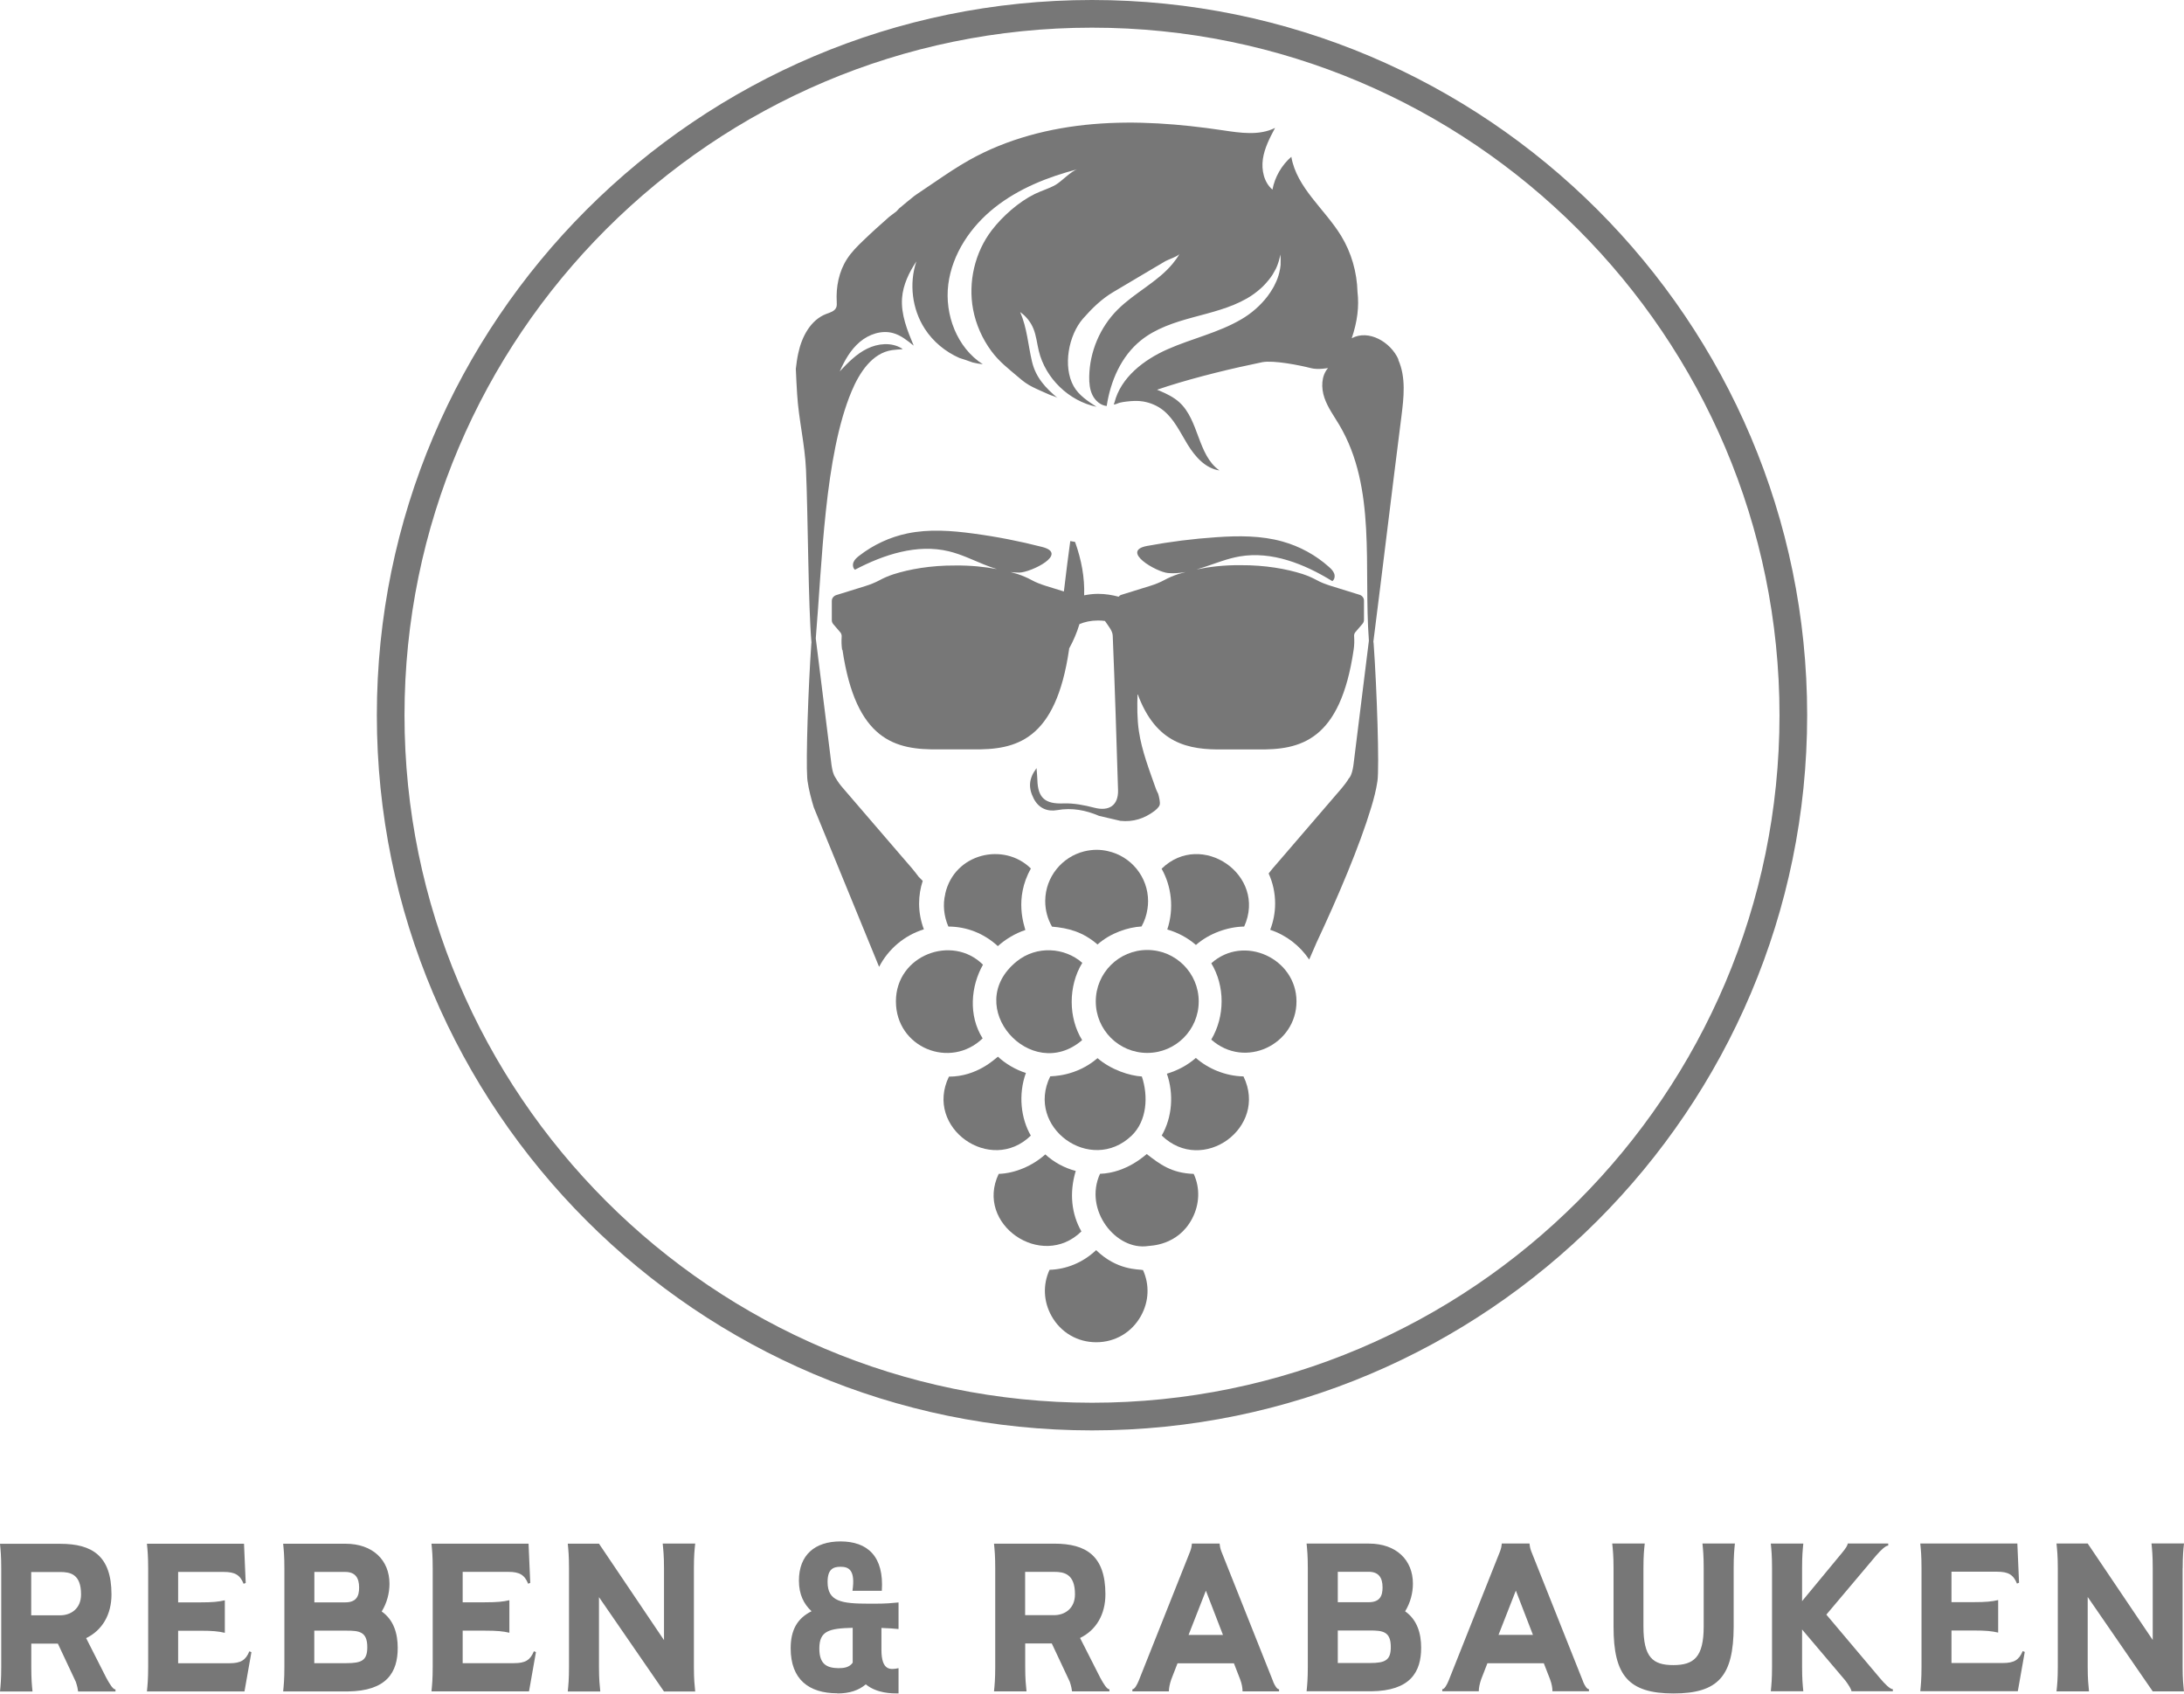 <?xml version="1.0" encoding="UTF-8"?>
<svg id="Ebene_1" data-name="Ebene 1" xmlns="http://www.w3.org/2000/svg" viewBox="0 0 283.46 219.8">
  <defs>
    <style>
      .cls-1 {
        fill: #777;
      }
    </style>
  </defs>
  <path class="cls-1" d="m141.73,0C90.55,0,48.91,41.64,48.91,92.82s41.64,92.82,92.82,92.82,92.82-41.64,92.82-92.82S192.91,0,141.73,0h0Zm0,182.05c-49.2,0-89.23-40.03-89.23-89.23S92.53,3.59,141.73,3.59s89.23,40.03,89.23,89.23-40.03,89.23-89.23,89.23h0Z"/>
  <path class="cls-1" d="m109.34,84.31c1.74,11.82,6.88,13.04,12.52,12.94h4.37c5.64.1,10.79-1.12,12.52-12.94,0-.05,0-.09.01-.14.58-1.05,1.02-2.1,1.34-3.17.68-.29,1.49-.47,2.42-.47.31,0,.61.02.89.06.02.03.05.06.07.1.38.56.92,1.19.94,1.8.28,6.68.48,13.36.69,20.04.06,1.98-1.15,2.8-3.07,2.3-1.31-.34-2.69-.61-4.03-.56-2.32.09-3.31-.68-3.37-3.05-.01-.43-.06-.87-.11-1.53-1.04,1.4-1.07,2.58-.36,3.96.65,1.26,1.78,1.71,3.03,1.49,1.97-.35,3.75.02,5.46.75l2.75.64c1.67.18,3.11-.3,4.4-1.26.21-.16.59-.48.7-.79.11-.33-.09-1.11-.19-1.46-.1-.21-.21-.41-.29-.63-.86-2.45-1.83-4.93-2.21-7.47-.24-1.6-.23-3.24-.18-4.89,2.38,6.52,6.61,7.31,11.16,7.23h4.37c5.64.1,10.79-1.12,12.52-12.94.09-.59.1-1.18.06-1.75-.02-.2.04-.39.18-.55l.91-1.06c.12-.14.19-.32.19-.5v-2.52c0-.34-.23-.64-.58-.75l-3.77-1.17c-.63-.2-1.25-.43-1.82-.75-.57-.31-1.18-.57-1.82-.78-2.04-.65-4.8-1.16-8.05-1.14-2.14-.02-4.03.21-5.68.55.34-.1.67-.2,1-.31,1.52-.5,3.02-1.11,4.6-1.38,4.18-.71,8.4.99,12.01,3.21.3-.21.37-.65.24-.99-.13-.34-.4-.61-.67-.85-1.72-1.54-3.8-2.68-6.03-3.3-2.78-.78-5.71-.76-8.59-.56-3.01.2-6.01.58-8.98,1.13-3.55.66,1.19,3.39,2.71,3.52.76.07,1.52,0,2.28-.13-.32.08-.65.17-.94.26-.64.21-1.25.47-1.82.78-.57.31-1.19.55-1.82.75l-3.77,1.17c-.14.04-.26.14-.35.24-.83-.22-1.72-.37-2.67-.37-.63,0-1.23.08-1.8.19.08-2.28-.34-4.59-1.18-6.93-.21-.04-.41-.08-.62-.11-.13,1.01-.27,2.01-.4,3.02-.14,1.17-.29,2.35-.43,3.52l-2.36-.73c-.63-.2-1.25-.43-1.83-.75-.57-.31-1.18-.57-1.82-.78-.29-.09-.59-.18-.91-.26.38.05.76.07,1.15.07,1.53-.04,6.44-2.44,2.94-3.33-2.92-.75-5.89-1.33-8.88-1.73-2.86-.39-5.79-.61-8.61-.02-2.26.47-4.41,1.47-6.24,2.89-.29.23-.58.47-.73.81-.15.33-.11.78.17,1.01,3.75-1.97,8.08-3.39,12.2-2.39,1.56.38,3.01,1.08,4.5,1.69.57.23,1.15.44,1.73.62-1.57-.3-3.38-.49-5.38-.47-3.25-.02-6.01.49-8.05,1.14-.64.21-1.25.47-1.82.78-.58.31-1.19.55-1.83.75l-3.77,1.17c-.34.11-.58.41-.58.75v2.52c0,.18.07.36.19.5l.91,1.06c.13.15.19.35.18.55-.04.58-.03,1.16.06,1.75h0Z"/>
  <path class="cls-1" d="m181.5,46.64c-1.02-2.27-3.87-3.92-6.06-2.74.74-2.18.97-4.14.75-6-.07-2.57-.79-5.11-2.13-7.3-2.13-3.48-5.77-6.23-6.46-10.25-1.26,1.09-2.14,2.62-2.45,4.26-1.1-.94-1.45-2.54-1.24-3.98.21-1.43.9-2.75,1.58-4.03-2.06,1.03-4.51.65-6.78.31-5.57-.83-11.23-1.28-16.84-.8-5.61.48-11.2,1.92-16.1,4.68-1.51.85-2.95,1.82-4.39,2.8-.82.56-1.65,1.11-2.47,1.67-.08.05-.16.11-.24.17-.66.53-1.32,1.07-1.97,1.62-.11.12-.23.24-.34.37-.33.24-.64.49-.97.74-1.15,1.01-2.28,2.03-3.38,3.09-.76.73-1.51,1.48-2.08,2.37-1.05,1.62-1.44,3.62-1.33,5.55.01.24.03.49-.06.72-.2.51-.81.67-1.32.86-2.02.78-3.16,2.96-3.61,5.08-.15.67-.24,1.35-.32,2.04.04,1.13.11,2.24.17,3.28.2,3.3,1.01,6.52,1.15,9.8.27,6.15.29,17.75.71,22.42,0,.07-.02.14-.02.21-.39,5.57-.71,14.86-.53,17.39.01.15.02.28.04.39.17,1.16.47,2.3.81,3.42l8.48,20.7c1.19-2.31,3.28-4.09,5.81-4.87-.39-1.04-.62-2.17-.62-3.35,0-1.03.17-2.02.47-2.94l-.52-.52c-.29-.39-.58-.76-.89-1.13-.4-.47-.81-.94-1.21-1.4-2.58-3-5.16-6-7.74-9-.35-.4-.67-.83-.93-1.29-.07-.13-.16-.24-.22-.38-.23-.55-.31-1.15-.38-1.75-.66-5.33-1.32-10.67-1.99-16,.83-9.84,1.13-23.69,4.65-32.07,1.01-2.41,2.66-4.96,5.24-5.34.47-.07.93-.09,1.39-.12-.05-.04-.1-.09-.15-.12-1.32-.8-3.06-.64-4.46.05-1.39.68-2.5,1.82-3.56,2.95.63-1.42,1.41-2.81,2.6-3.82,1.18-1,2.83-1.57,4.33-1.15,1.01.28,1.86.97,2.67,1.63-.83-1.98-1.67-4.05-1.51-6.19.13-1.71.91-3.32,1.86-4.75-.97,2.88-.56,6.2,1.09,8.75,1.08,1.67,2.67,2.98,4.48,3.78.58.18,1.16.38,1.74.59.43.1.87.19,1.31.23-3.35-2.14-4.98-6.44-4.48-10.38.51-3.95,2.91-7.49,6.03-9.96,3.12-2.47,6.9-3.97,10.75-4.97-.83.22-2.04,1.55-2.84,2.02-.89.51-1.81.75-2.71,1.19-2.08,1.02-4.18,2.88-5.58,4.7-2.21,2.88-3.1,6.73-2.43,10.3.37,1.94,1.19,3.79,2.36,5.38,1,1.37,2.25,2.32,3.52,3.4.29.25.58.49.89.71.62.44,1.3.74,1.99,1.05.38.17.76.34,1.15.51.31.14.83.24,1.09.46-1.59-1.32-2.87-2.68-3.36-4.77-.51-2.17-.63-4.33-1.53-6.41.75.53,1.35,1.27,1.7,2.11.39.93.48,1.96.72,2.95.87,3.55,3.9,6.48,7.48,7.23-1.13-.73-2.3-1.5-2.96-2.67-1.43-2.55-.67-6.62,1.22-8.78,1.18-1.34,2.4-2.54,3.94-3.45,1.5-.89,3-1.78,4.5-2.67.75-.44,1.5-.89,2.25-1.33.34-.2,1.66-.63,1.84-.96-.26.47-.57.89-.9,1.29-1.93,2.35-4.95,3.77-7.14,5.96-2.29,2.28-3.64,5.48-3.69,8.71-.01.81.06,1.65.42,2.38.36.73,1.04,1.34,1.85,1.42.49-3.24,1.88-6.46,4.43-8.51,1.93-1.56,4.36-2.34,6.75-2.99,2.39-.65,4.85-1.22,7-2.45.64-.36,1.25-.81,1.8-1.3.09-.08.18-.16.27-.25.11-.1.21-.21.31-.32.1-.1.19-.21.28-.32.08-.1.17-.2.25-.3.16-.2.31-.41.45-.63.04-.07.08-.14.12-.21.1-.17.2-.35.29-.52.04-.09.08-.18.12-.27.08-.18.14-.35.2-.54.03-.08.06-.17.08-.25.08-.27.14-.54.18-.81.05.38.06.76.04,1.14,0,.07,0,.15,0,.22-.03.33-.09.66-.17.99-.03.12-.06.25-.1.37-.07.25-.17.5-.27.74-.09.21-.19.42-.3.63-.05.09-.1.18-.15.27-.22.38-.46.75-.73,1.1-.91,1.18-2.08,2.2-3.35,2.94-2.98,1.76-6.45,2.51-9.61,3.91-3.08,1.36-6.06,3.66-6.88,6.9-.02.09-.08.17-.1.26.23.02.55-.17.79-.23.29-.07.59-.12.89-.15.69-.08,1.44-.13,2.13-.01.95.16,1.87.55,2.62,1.15,1.43,1.15,2.21,2.89,3.17,4.45.96,1.56,2.31,3.1,4.12,3.35-2.84-1.99-2.63-6.52-5.21-8.85-.72-.65-1.62-1.09-2.51-1.47-.13-.05-.25-.1-.38-.15.48-.16.97-.33,1.42-.47,3.78-1.2,8.3-2.3,12.26-3.11,1.46-.27,4.85.4,6.28.77.95.25,2.24-.01,2.24-.01-.89,1.02-.91,2.56-.48,3.84.43,1.28,1.25,2.39,1.94,3.55,4.86,8.2,3.13,18.42,3.84,28-.65,5.23-1.3,10.46-1.95,15.7-.07.6-.15,1.2-.38,1.75-.06.14-.15.25-.22.38h-.03c-.26.46-.59.88-.93,1.29-2.58,3-5.16,6-7.74,9-.4.47-.81.94-1.21,1.4-.19.22-.37.46-.55.69.54,1.19.84,2.51.84,3.9,0,1.2-.23,2.35-.64,3.41,2.09.69,3.86,2.07,5.06,3.86l.84-1.93.07-.17c2.85-6.07,5.64-12.66,7.14-17.64.34-1.12.64-2.26.81-3.42.26-1.79-.07-11.88-.49-17.78,0-.1-.02-.21-.04-.31,1.24-9.74,2.4-19.49,3.64-29.23.31-2.47.61-5.09-.41-7.36h0Z"/>
  <path class="cls-1" d="m140.45,134.99c-1.79-2.88-1.83-7,.02-10.03-2.26-1.99-5.89-2.29-8.51-.19-7.22,5.85,1.87,15.93,8.49,10.22h0Z"/>
  <path class="cls-1" d="m150.76,112.74c1.28,2.25,1.65,5.17.74,7.89,1.35.39,2.66,1.08,3.72,2.01,1.73-1.52,4.16-2.36,6.26-2.39,3.02-6.67-5.55-12.56-10.72-7.5h0Z"/>
  <path class="cls-1" d="m122.69,116.01c-.35,1.38-.18,2.93.4,4.24,2.36.01,4.6.87,6.42,2.54.92-.84,2.25-1.66,3.57-2.09-.09-.47-1.51-4.04.72-7.98-3.48-3.45-9.93-2.01-11.12,3.28h0Z"/>
  <path class="cls-1" d="m127.54,134.77c-1.89-2.98-1.53-6.81.04-9.57-3.99-3.98-11.3-1.25-11.3,4.76s7.05,8.86,11.26,4.8h0Z"/>
  <path class="cls-1" d="m146.87,147.39c2.01-1.93,2.18-5.14,1.33-7.68-1.58-.09-4.01-.87-5.75-2.38-2.83,2.43-5.98,2.32-6.14,2.36-3.26,6.64,5.26,12.77,10.56,7.7h0Z"/>
  <path class="cls-1" d="m157.21,125.01c1.79,2.96,1.79,6.89,0,9.91,4.4,3.9,11.06.62,11.06-4.95s-6.82-8.75-11.05-4.96h0Z"/>
  <path class="cls-1" d="m148.84,149.77c-.15.09-2.59,2.45-6.07,2.57-2.15,4.7,2.08,10.01,6.25,9.37h0c.15-.05,3.83.03,5.71-3.56.98-1.87,1.04-3.99.2-5.8-2.88-.09-4.41-1.27-6.09-2.57h0Z"/>
  <path class="cls-1" d="m155.21,137.3c-1.11.97-2.36,1.62-3.76,2.05.92,2.63.69,5.67-.67,8.02,5.3,5.15,13.85-1.03,10.61-7.67-2.34-.05-4.58-.99-6.18-2.4h0Z"/>
  <path class="cls-1" d="m140.35,159.81c-1.25-2.19-1.61-4.93-.73-7.84-1.51-.4-2.86-1.15-3.95-2.15-1.62,1.46-3.9,2.46-6.05,2.53-3.13,6.53,5.58,12.52,10.73,7.47h0Z"/>
  <path class="cls-1" d="m142.27,162.24c-1.72,1.63-3.87,2.49-6.05,2.56-.88,1.91-.8,4.09.25,5.98,1.19,2.14,3.36,3.42,5.81,3.42s4.62-1.28,5.81-3.43c1.04-1.88,1.12-4.04.26-5.94-.61-.13-3.35.07-6.09-2.59h0Z"/>
  <path class="cls-1" d="m133.79,147.38c-1.28-2.2-1.66-5.31-.64-8.13-1.34-.42-2.65-1.2-3.63-2.11-.43.31-2.71,2.58-6.36,2.59-3.23,6.67,5.43,12.73,10.63,7.65h0Z"/>
  <path class="cls-1" d="m142.43,122.59c1.73-1.53,3.98-2.25,5.73-2.35.39-.69.65-1.46.77-2.28.05-.32.08-.65.08-.99,0-3.19-2.23-5.85-5.22-6.51-.47-.11-.96-.17-1.46-.17-.56,0-1.1.08-1.61.2-2.88.72-5.03,3.31-5.06,6.4,0,.02,0,.05,0,.07,0,1.2.32,2.33.88,3.3,2.16.19,4,.68,5.9,2.31h0Z"/>
  <path class="cls-1" d="m155.58,129.97c0-3.69-2.99-6.68-6.68-6.68s-6.68,2.99-6.68,6.68,2.99,6.68,6.68,6.68,6.68-2.99,6.68-6.68h0Z"/>
  <path class="cls-1" d="m13.81,217.78l-2.63-5.18c2.08-1.01,3.29-3.04,3.29-5.67,0-5.01-2.52-6.57-6.63-6.57H0c.08.82.16,1.56.16,3.2v12.77c0,1.64-.08,2.39-.16,3.2h4.22c-.08-.82-.16-1.56-.16-3.2v-3.02h3.45l2.33,4.96c.19.55.27.99.3,1.26h4.85v-.27c-.33,0-.74-.68-1.18-1.48h0Zm-9.76-13.76h3.76c1.29,0,2.71.25,2.71,2.91,0,1.89-1.37,2.71-2.71,2.71h-3.76v-5.62h0Zm28.31,10.3c-.47,1.15-1.12,1.54-2.58,1.54h-6.66v-4.22h2.85c1.64,0,2.38.08,3.21.27v-4.22c-.82.19-1.56.27-3.21.27h-2.85v-3.95h5.92c1.45,0,2.11.38,2.58,1.54l.27-.11-.22-5.09h-12.6c.08.82.16,1.56.16,3.2v12.77c0,1.64-.08,2.38-.16,3.2h12.66l.9-5.1-.27-.11h0Zm19.26-.44c0-1.89-.52-3.64-2.08-4.74.68-1.1,1.01-2.38,1.01-3.59,0-3.07-2.16-5.2-5.72-5.2h-8.08c.08.82.16,1.56.16,3.2v12.77c0,1.64-.08,2.38-.16,3.2h8.38c5.1-.05,6.49-2.52,6.49-5.64h0Zm-6.82-9.87c1.29,0,1.81.74,1.81,2.03,0,1.12-.36,1.92-1.81,1.92h-4v-3.95h4Zm.16,11.84h-4.17v-4.22h4.17c1.64,0,2.71.11,2.71,2.14,0,1.7-.69,2.08-2.71,2.08h0Zm24.33-1.54c-.47,1.15-1.12,1.54-2.58,1.54h-6.66v-4.22h2.85c1.64,0,2.38.08,3.21.27v-4.22c-.82.19-1.56.27-3.21.27h-2.85v-3.95h5.92c1.45,0,2.11.38,2.58,1.54l.27-.11-.22-5.09h-12.6c.08.82.16,1.56.16,3.2v12.77c0,1.64-.08,2.38-.16,3.2h12.66l.9-5.1-.27-.11h0Zm20.77-10.77c0-1.64.08-2.38.17-3.21h-4.22c.08.82.17,1.56.17,3.21v9.32l-8.44-12.52h-4.05c.08.82.16,1.56.16,3.21v12.77c0,1.64-.08,2.38-.16,3.21h4.22c-.08-.82-.17-1.56-.17-3.21v-9.04l8.44,12.25h4.05c-.08-.82-.17-1.56-.17-3.21v-12.77h0Zm18.61,16.24c1.62,0,2.79-.41,3.7-1.18,1.45,1.18,3.37,1.18,4.25,1.18v-3.28c-1.04.22-2.22.36-2.22-2.39v-2.83c.96.03,1.56.08,2.22.14v-3.45c-.82.08-1.56.16-3.07.16h-.74c-3.59,0-5.4-.27-5.4-2.82,0-1.62.69-1.97,1.67-1.97,1.04,0,1.97.36,1.56,3.12h3.81c.3-4.46-1.84-6.41-5.37-6.41-3.31,0-5.39,1.75-5.39,5.09,0,1.78.63,3.04,1.64,3.97-1.86.93-2.71,2.44-2.71,4.82,0,4,2.33,5.83,6.06,5.83h0Zm.14-3.28c-1.48-.03-2.47-.49-2.47-2.55,0-2.3,1.26-2.61,4.33-2.69v4.53c-.44.63-1.18.71-1.86.71h0Zm34,1.26l-2.63-5.18c2.08-1.01,3.29-3.04,3.29-5.67,0-5.01-2.52-6.57-6.63-6.57h-7.83c.08.82.16,1.56.16,3.2v12.77c0,1.64-.08,2.39-.16,3.2h4.22c-.08-.82-.17-1.56-.17-3.2v-3.02h3.45l2.33,4.96c.19.55.27.99.3,1.26h4.85v-.27c-.33,0-.74-.68-1.18-1.48h0Zm-9.76-13.76h3.76c1.29,0,2.71.25,2.71,2.91,0,1.89-1.37,2.71-2.71,2.71h-3.76v-5.62h0Zm32.2,14.25l-6.74-16.93c-.14-.38-.19-.66-.22-.99h-3.59c-.03.33-.08.6-.22.99l-6.69,16.82c-.22.52-.52,1.1-.82,1.1v.27h4.74c0-.44.11-.96.3-1.53l.82-2.11h7.32l.82,2.11c.22.6.3,1.1.3,1.53h4.74v-.27c-.27,0-.55-.47-.77-.99h0Zm-10.99-6.06l2.25-5.75,2.22,5.75h-4.47Zm30.19,1.67c0-1.89-.52-3.64-2.08-4.74.68-1.1,1.01-2.38,1.01-3.59,0-3.07-2.16-5.2-5.72-5.2h-8.08c.08.82.16,1.56.16,3.2v12.77c0,1.64-.08,2.38-.16,3.2h8.38c5.1-.05,6.49-2.52,6.49-5.64h0Zm-6.82-9.87c1.29,0,1.81.74,1.81,2.03,0,1.12-.36,1.92-1.81,1.92h-4v-3.95h4Zm.17,11.84h-4.17v-4.22h4.17c1.64,0,2.71.11,2.71,2.14,0,1.7-.69,2.08-2.71,2.08h0Zm27.67,2.41l-6.74-16.93c-.14-.38-.19-.66-.22-.99h-3.59c-.03.33-.08.6-.22.99l-6.69,16.82c-.22.52-.52,1.1-.82,1.1v.27h4.74c0-.44.11-.96.3-1.53l.82-2.11h7.32l.82,2.11c.22.6.3,1.1.3,1.53h4.74v-.27c-.27,0-.55-.47-.77-.99h0Zm-10.98-6.06l2.25-5.75,2.22,5.75h-4.47Zm30.69-11.86h-4.22c.08.82.16,1.56.16,3.21v7.56c0,4-1.29,5.01-3.95,5.01s-3.87-1.01-3.87-5.01v-7.56c0-1.64.08-2.38.17-3.21h-4.22c.08.82.17,1.56.17,3.21v7.62c0,6.27,1.92,8.63,7.78,8.63s7.78-2.3,7.81-8.63v-7.62c0-1.64.08-2.38.16-3.21h0Zm18.82,17.48l-6.96-8.25,6.49-7.7c.6-.69,1.21-1.26,1.54-1.26v-.27h-5.26c0,.24-.27.65-.71,1.18l-5.21,6.3v-4.27c0-1.64.08-2.38.16-3.2h-4.22c.08.82.16,1.56.16,3.2v12.77c0,1.64-.08,2.39-.16,3.2h4.22c-.08-.82-.16-1.56-.16-3.2v-4.82l5.62,6.63c.41.55.77,1.12.79,1.39h5.37v-.27c-.36,0-1.04-.68-1.67-1.43h0Zm18.52-3.51c-.47,1.15-1.12,1.54-2.58,1.54h-6.66v-4.22h2.85c1.64,0,2.38.08,3.21.27v-4.22c-.82.19-1.56.27-3.21.27h-2.85v-3.95h5.92c1.45,0,2.11.38,2.58,1.54l.27-.11-.22-5.09h-12.6c.08.82.16,1.56.16,3.2v12.77c0,1.64-.08,2.38-.16,3.2h12.66l.9-5.1-.27-.11h0Zm20.77-10.77c0-1.64.08-2.38.17-3.21h-4.22c.08.82.16,1.56.16,3.21v9.32l-8.44-12.52h-4.05c.08.82.17,1.56.17,3.21v12.77c0,1.64-.08,2.38-.17,3.21h4.22c-.08-.82-.17-1.56-.17-3.21v-9.04l8.44,12.25h4.05c-.08-.82-.17-1.56-.17-3.21v-12.77h0Z"/>
</svg>